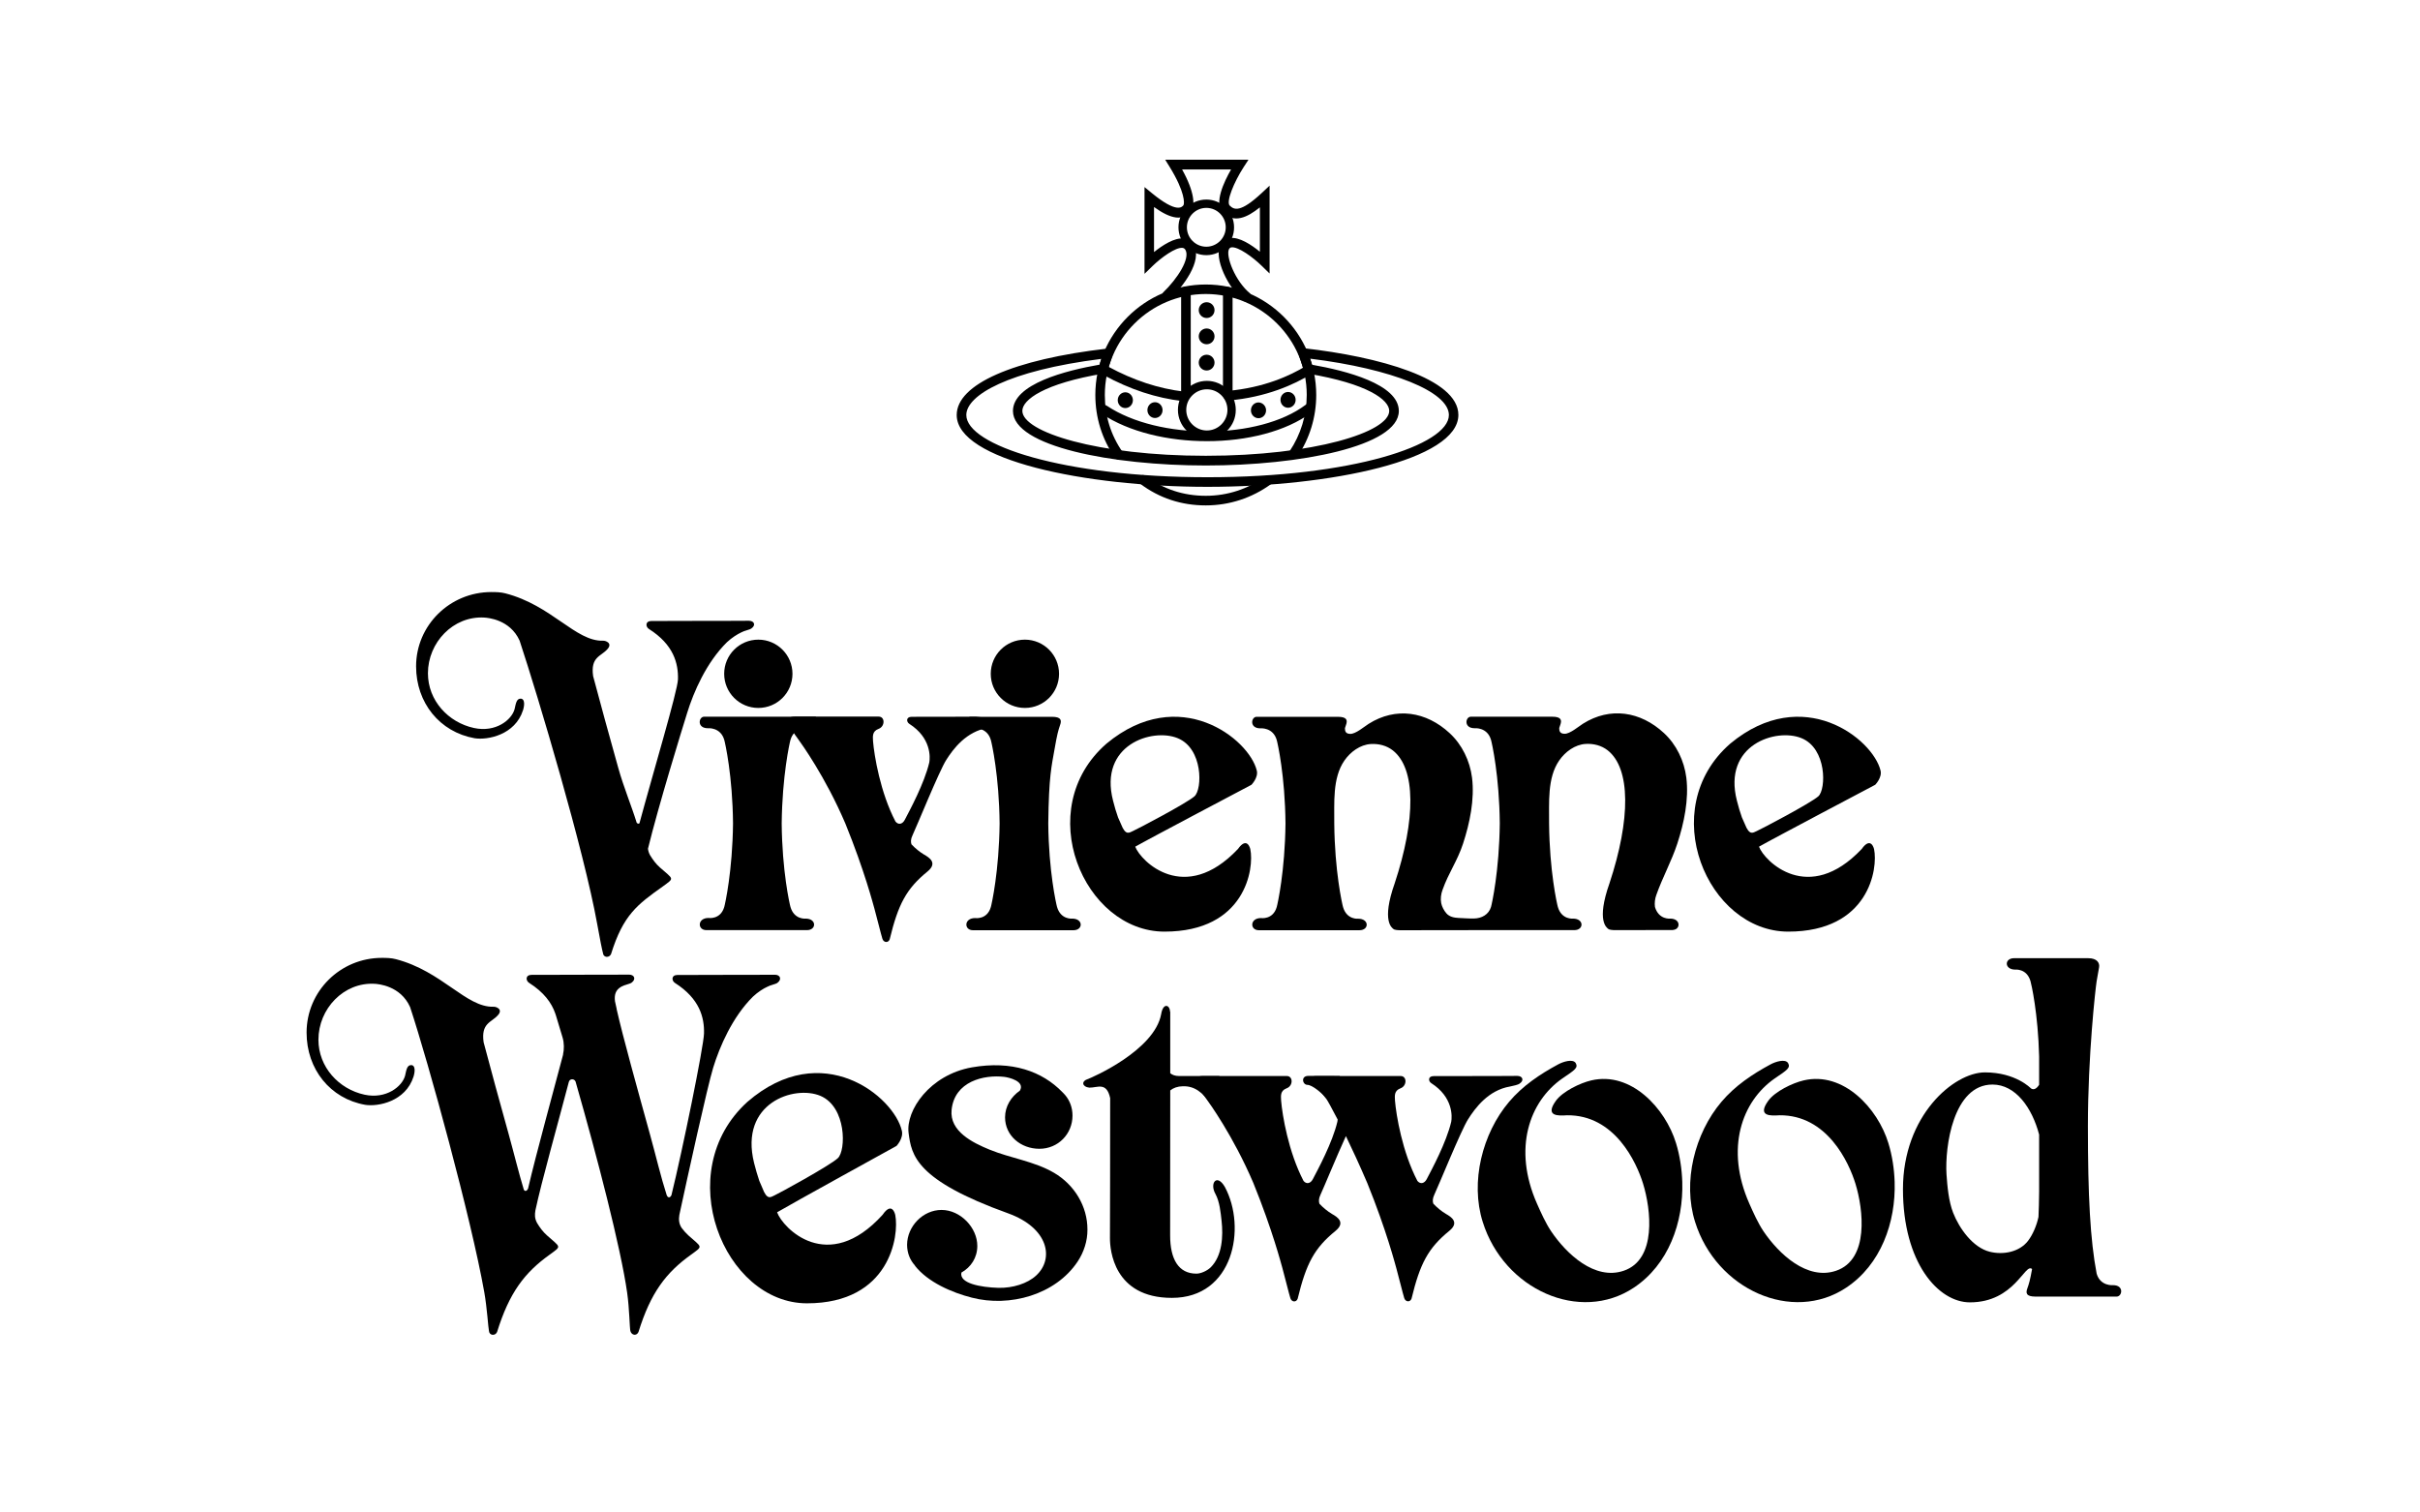 <?xml version="1.0" encoding="utf-8"?>
<!-- Generator: Adobe Illustrator 28.1.0, SVG Export Plug-In . SVG Version: 6.00 Build 0)  -->
<svg version="1.1" id="Layer_1" xmlns="http://www.w3.org/2000/svg" xmlns:xlink="http://www.w3.org/1999/xlink" x="0px" y="0px"
	 viewBox="0 0 226.77 141.73" style="enable-background:new 0 0 226.77 141.73;" xml:space="preserve">
<g>
	<path d="M75.49,86.08c0,0-1.07,0.12-1.42-1.1c-0.08-0.28-0.78-3.36-0.82-7.82c0.05-4.46,0.74-7.54,0.82-7.82
		c0.35-1.22,1.54-1.1,1.54-1.1c1.05,0,0.84-1.08,0.84-1.08h-5.47h-0.03c0,0-4.64,0-4.97,0c-0.51,0-0.7,1.08,0.35,1.08
		c0,0,1.19-0.12,1.54,1.1c0.08,0.28,0.78,3.36,0.82,7.82c-0.05,4.46-0.74,7.54-0.82,7.82c-0.35,1.22-1.48,1.04-1.48,1.04
		c-1.05,0-1.05,1.14-0.2,1.14c0.86,0,4.77,0,4.77,0h0.03c0,0,3.49,0,4.63,0C76.52,87.16,76.54,86.08,75.49,86.08z"/>
	<path d="M74.26,63.14c0,1.77-1.43,3.2-3.2,3.2s-3.2-1.43-3.2-3.2c0-1.77,1.43-3.2,3.2-3.2S74.26,61.38,74.26,63.14z"/>
	<path d="M100.47,86.08c0,0-1.07,0.12-1.42-1.1c-0.08-0.28-0.78-3.36-0.82-7.82c0.05-4.46,0.32-5.41,0.58-6.91s0.35-1.78,0.52-2.29
		c0.17-0.46,0.12-0.79-0.76-0.79c-1.51,0-2.61,0-2.61,0h-0.03c0,0-4.64,0-4.97,0c-0.51,0-0.7,1.08,0.35,1.08c0,0,1.19-0.12,1.54,1.1
		c0.08,0.28,0.78,3.36,0.82,7.82c-0.05,4.46-0.74,7.54-0.82,7.82c-0.35,1.22-1.48,1.04-1.48,1.04c-1.05,0-1.05,1.14-0.2,1.14
		c0.86,0,4.77,0,4.77,0h0.03c0,0,3.49,0,4.63,0C101.51,87.16,101.52,86.08,100.47,86.08z"/>
	<path d="M99.24,63.14c0,1.77-1.43,3.2-3.2,3.2s-3.2-1.43-3.2-3.2c0-1.77,1.43-3.2,3.2-3.2S99.24,61.38,99.24,63.14z"/>
	<path d="M198.01,120.43c0,0-1.19,0.12-1.54-1.08c-0.6-3.16-0.82-7.24-0.82-13.83c0-6.59,0.71-12.9,0.82-13.58
		c0.12-0.68,0.17-0.93,0.23-1.31c0.06-0.38-0.17-0.84-1.02-0.84s-2.29,0-2.29,0h-0.03c0,0-3.49,0-4.63,0
		c-0.92,0-0.93,1.07,0.12,1.07c0,0,1.07-0.12,1.42,1.08c0.08,0.26,0.71,3.02,0.81,7.07c0,0.06,0,1.14,0,2.64
		c-0.22,0.35-0.49,0.53-0.77,0.34c0,0-1.41-1.5-4.31-1.5s-7.68,4.03-7.68,10.94c0,6.91,3.32,10.61,6.27,10.61
		c4.21,0,5.16-3.75,5.83-3.12c-0.2,1.08-0.28,1.35-0.44,1.8c-0.17,0.45-0.12,0.78,0.76,0.78c1.51,0,2.61,0,2.61,0h0.03
		c0,0,4.64,0,4.97,0C198.87,121.49,199.06,120.43,198.01,120.43z M190.03,116.29c-0.81,1.04-2.32,1.32-3.57,1.01
		c-1.6-0.39-2.88-2.22-3.44-3.66c-0.42-1.08-0.54-2.46-0.62-3.6c-0.16-2.56,0.62-8.41,4.31-8.41c2.17,0,3.71,2.18,4.37,4.69
		c0,2.75,0,5.24,0,5.33c-0.01,0.94-0.03,1.72-0.06,2.38C190.86,114.8,190.5,115.68,190.03,116.29z"/>
	<path d="M93.2,67.35l-1.76-0.19c-1.08,0-5.46,0.01-6.01,0.01c-0.55,0-0.5,0.49-0.22,0.66c2.05,1.31,1.96,3.13,1.87,3.62
		c-0.47,1.97-1.82,4.46-2.3,5.38c-0.21,0.4-0.59,0.5-0.87,0.15c-1.42-2.72-1.99-6.17-2.1-7.52c-0.02-0.44-0.1-0.93,0.52-1.16
		c0.62-0.23,0.61-1.15,0.01-1.15c-0.35,0-4.92,0-4.92,0H77.4c0,0-2.53,0-2.91,0c-1.14,0-0.54,0.97,0.35,2.18
		c0.2,0.28,2.48,3.4,4.38,7.85c1.81,4.46,2.61,7.6,2.72,7.97c0.11,0.37,0.66,2.58,0.75,2.83c0.12,0.36,0.55,0.4,0.68,0.04
		c0.8-3.3,1.56-4.74,3.55-6.36c0.97-0.8,0.15-1.31-0.33-1.58c-0.43-0.26-0.82-0.58-1.18-0.96c-0.07-0.21-0.08-0.48,0.1-0.85
		c0.37-0.77,2.5-6.03,3.16-7.06c0.66-1.04,1.87-2.67,3.92-3.01C93.6,67.98,93.2,67.35,93.2,67.35z"/>
	<path d="M117.77,72.21c-0.72-2.98-7.28-8.17-14.08-2.53c-7.05,6.14-2.14,17.62,5.43,17.62c7.57,0,8.43-5.91,8.04-7.74
		c0,0-0.28-1.24-1.16,0c-5,5.28-9.12,1.13-9.62-0.22c1.05-0.61,10.89-5.8,10.89-5.8S117.93,72.87,117.77,72.21z M111.93,74.62
		c-0.75,0.66-5.44,3.12-5.78,3.26c-0.33,0.14-0.67,0.47-1.11-0.67l-0.27-0.61c-0.17-0.48-0.33-1-0.47-1.57
		c-1.35-5.25,3.68-6.83,6.05-5.86C112.74,70.14,112.68,73.95,111.93,74.62z"/>
	<path d="M176.22,72.21c-0.72-2.98-7.28-8.17-14.08-2.53c-7.05,6.14-2.14,17.62,5.43,17.62c7.57,0,8.43-5.91,8.04-7.74
		c0,0-0.28-1.24-1.16,0c-5,5.28-9.12,1.13-9.62-0.22c1.05-0.61,10.89-5.8,10.89-5.8S176.38,72.87,176.22,72.21z M170.39,74.62
		c-0.75,0.66-5.44,3.12-5.78,3.26c-0.33,0.14-0.67,0.47-1.11-0.67l-0.27-0.61c-0.17-0.48-0.33-1-0.47-1.57
		c-1.35-5.25,3.68-6.83,6.05-5.86C171.19,70.14,171.13,73.95,170.39,74.62z"/>
	<path d="M84.51,105.96c-0.74-3.2-7.48-8.75-14.47-2.71c-7.24,6.57-2.2,18.88,5.58,18.88c7.78,0,8.66-6.34,8.27-8.29
		c0,0-0.28-1.33-1.19,0c-5.14,5.66-9.37,1.21-9.88-0.24c1.08-0.65,11.19-6.22,11.19-6.22S84.68,106.67,84.51,105.96z M78.51,108.53
		c-0.77,0.71-5.59,3.34-5.94,3.49c-0.34,0.15-0.69,0.5-1.14-0.72l-0.28-0.65c-0.17-0.51-0.34-1.07-0.49-1.68
		c-1.39-5.63,3.78-7.31,6.22-6.28C79.34,103.74,79.28,107.82,78.51,108.53z"/>
	<path d="M157.27,86.51c-0.07-0.23-0.31-0.43-0.77-0.43c0,0-1.06,0.12-1.42-1.09c-0.05-0.37,0-0.78,0.13-1.13
		c0.58-1.64,1.43-3.17,1.97-4.82c0.63-1.93,1.09-4.13,0.84-6.17c-0.2-1.58-0.93-3.1-2.1-4.18c-2.19-2.03-5.04-2.48-7.59-0.87
		c-0.41,0.26-1.22,0.96-1.73,0.94c-0.44-0.01-0.49-0.27-0.49-0.54c0.03-0.09,0.06-0.17,0.09-0.27c0.17-0.46,0.12-0.79-0.76-0.79
		c-1.51,0-2.61,0-2.61,0h-0.03c0,0-4.64,0-4.97,0c-0.51,0-0.7,1.08,0.35,1.08c0,0,1.19-0.12,1.54,1.1c0.08,0.28,0.78,3.36,0.82,7.82
		c-0.05,4.46-0.74,7.54-0.82,7.82c-0.21,0.72-0.88,1.08-1.59,1.09c-0.47,0.01-0.96-0.03-1.44-0.05c-0.42-0.02-0.86-0.1-1.15-0.43
		c-0.23-0.26-0.42-0.62-0.49-0.96c-0.08-0.4-0.02-0.85,0.12-1.23c0.58-1.64,1.39-2.7,1.93-4.35c0.63-1.93,1.09-4.13,0.84-6.17
		c-0.2-1.58-0.93-3.1-2.1-4.18c-2.19-2.03-5.04-2.48-7.59-0.87c-0.41,0.26-1.22,0.96-1.73,0.94c-0.44-0.01-0.49-0.27-0.49-0.54
		c0.03-0.09,0.06-0.17,0.09-0.27c0.17-0.46,0.12-0.79-0.76-0.79c-1.51,0-2.61,0-2.61,0h-0.03c0,0-4.64,0-4.97,0
		c-0.51,0-0.7,1.08,0.35,1.08c0,0,1.19-0.12,1.54,1.1c0.08,0.28,0.78,3.36,0.82,7.82c-0.05,4.46-0.74,7.54-0.82,7.82
		c-0.35,1.22-1.48,1.04-1.48,1.04c-1.05,0-1.05,1.14-0.2,1.14c0.86,0,4.77,0,4.77,0h0.03c0,0,3.48,0,4.63,0
		c0.92,0,0.93-1.08-0.12-1.08c0,0-1.07,0.12-1.42-1.1c-0.08-0.28-0.78-3.36-0.82-7.82c0.02-1.9-0.19-4.26,0.95-5.9
		c0.56-0.81,1.47-1.49,2.48-1.55c0.74-0.04,1.47,0.14,2.06,0.6c2.16,1.7,2.16,6.45,0.17,12.46c-1.26,3.57-0.24,4.16-0.12,4.27
		c0.1,0.1,0.43,0.12,0.68,0.12s7.21-0.01,7.21-0.01c1.27,0,4.4,0,4.4,0h0.03c0,0,3.48,0,4.63,0c0.92,0,0.93-1.08-0.12-1.08
		c0,0-1.07,0.12-1.42-1.1c-0.08-0.28-0.78-3.36-0.82-7.82c0.02-1.9-0.19-4.26,0.95-5.9c0.56-0.81,1.47-1.49,2.48-1.55
		c0.74-0.04,1.47,0.14,2.06,0.6c2.16,1.7,2.16,6.45,0.17,12.46c-1.26,3.57-0.24,4.16-0.12,4.27c0.1,0.1,0.43,0.12,0.68,0.12
		s5.39-0.01,5.39-0.01l0.01-0.01C157.16,87.12,157.36,86.8,157.27,86.51C157.27,86.51,157.27,86.51,157.27,86.51z"/>
	<path d="M98.77,109.9c-1.87-1.09-4.06-1.36-6.04-2.17c-1.59-0.65-3.76-1.72-3.56-3.72c0.27-2.68,3.02-3.32,4.93-3.1
		c0.43,0.05,1.98,0.41,1.47,1.29c-0.82,0.57-1.39,1.47-1.39,2.5c0,1.72,1.47,2.95,3.22,2.95c1.75,0,3.1-1.39,3.1-3.11
		c0-0.74-0.25-1.39-0.66-1.89h0c0,0,0,0-0.01-0.01c-0.09-0.1-0.18-0.21-0.28-0.3c-1.88-1.94-4.72-2.98-8.48-2.32
		c-3.95,0.7-6.2,4.04-5.93,6.14c0.27,2.1,0.66,4.42,9.33,7.54c3.79,1.37,4.33,4.25,2.63,5.82c-0.83,0.77-2.21,1.19-3.54,1.16
		c-1.68-0.05-3.69-0.42-3.47-1.43c0.89-0.5,1.49-1.39,1.49-2.5c0-1.72-1.59-3.37-3.35-3.37c-1.75,0-3.22,1.54-3.23,3.26
		c0,0.8,0.29,1.46,0.75,1.96l-0.02,0c1.21,1.55,3.48,2.53,5.34,3c3.54,0.92,7.84-0.27,9.91-3.38c0.58-0.87,0.93-1.94,0.92-2.99
		C101.91,113.04,100.68,111.02,98.77,109.9z"/>
	<path d="M114.78,111.23c-0.75-1.3-1.46-0.36-0.88,0.66c0.39,0.73,0.48,1.7,0.57,2.51c0.16,1.43,0.07,3.29-1.03,4.37
		c-0.31,0.3-0.89,0.58-1.33,0.58c-1.66,0-2.46-1.33-2.46-3.59c0-1.33,0-8.09,0.01-13.58c0.3-0.24,0.69-0.38,1.18-0.39
		c1.11-0.03,1.87,0.58,2.63,1.69l0.8-2.65c0,0-2.36,0-3.8,0c-0.35,0-0.61-0.1-0.81-0.26c0-3.13,0-5.55,0-5.77
		c0,0.01-0.01,0-0.02,0.01c-0.01-0.66-0.65-0.88-0.83,0.22c-0.62,3.39-6.46,5.95-6.96,6.12c-0.5,0.17-0.47,0.69,0.22,0.77
		c0.76,0.02,1.62-0.58,1.96,0.98c0.01,4.16-0.02,12.33-0.02,13.14c0,1.05,0.33,5.58,5.8,5.58
		C115.58,121.63,116.83,115.05,114.78,111.23z"/>
	<path d="M142.18,100.82c-0.38,0-1.83,0.01-1.83,0.01c-1.08,0-5.46,0.01-6.01,0.01c-0.55,0-0.5,0.49-0.22,0.66
		c2.05,1.31,1.96,3.13,1.87,3.62c-0.47,1.97-1.82,4.46-2.3,5.38c-0.21,0.4-0.59,0.5-0.87,0.16c-1.42-2.72-1.99-6.17-2.1-7.52
		c-0.02-0.44-0.1-0.93,0.52-1.16c0.62-0.23,0.61-1.15,0.01-1.15c-0.35,0-4.92,0-4.92,0h-0.03c0,0-2.53,0-2.91,0
		c-1.14,0,0.03,0.97,0.92,2.18c0.09,0.12,0.47,0.8,1.04,1.9c-0.01,0.08-0.02,0.16-0.03,0.21c-0.47,1.97-1.82,4.46-2.3,5.38
		c-0.21,0.4-0.59,0.5-0.87,0.16c-1.42-2.72-1.99-6.17-2.1-7.52c-0.02-0.44-0.1-0.93,0.52-1.16c0.62-0.23,0.61-1.15,0.01-1.15
		c-0.35,0-4.92,0-4.92,0h-0.03c0,0-2.53,0-2.91,0c-1.14,0-0.54,0.97,0.35,2.18c0.2,0.28,2.48,3.4,4.38,7.85
		c1.81,4.46,2.61,7.6,2.72,7.97c0.11,0.37,0.66,2.58,0.75,2.83c0.12,0.36,0.55,0.4,0.68,0.04c0.8-3.3,1.56-4.74,3.55-6.36
		c0.97-0.8,0.15-1.31-0.33-1.58c-0.43-0.26-0.82-0.58-1.18-0.96c-0.07-0.21-0.08-0.48,0.1-0.85c0.27-0.57,1.49-3.54,2.38-5.49
		c0.59,1.22,1.28,2.71,2,4.39c1.81,4.46,2.61,7.6,2.72,7.97c0.11,0.37,0.66,2.58,0.75,2.83c0.12,0.36,0.55,0.4,0.68,0.04
		c0.8-3.3,1.56-4.74,3.55-6.36c0.97-0.8,0.15-1.31-0.33-1.58c-0.43-0.26-0.82-0.58-1.18-0.96c-0.07-0.21-0.08-0.48,0.1-0.85
		c0.37-0.77,2.5-6.03,3.16-7.06c0.66-1.04,1.88-2.72,3.94-3.07c0.29-0.07,0.73-0.14,0.9-0.28
		C142.85,101.23,142.67,100.82,142.18,100.82z"/>
	<path d="M124.18,102.79c-0.35-0.37-1.2-1.12-1.67-1.13c-0.47-0.01-0.64-0.86,0.11-0.84c0.75,0.01,2.93,0.01,2.93,0.01l-0.12,1.84"
		/>
	<path d="M147.65,99.61c-0.27-0.41-1.18-0.12-1.64,0.13c-1.72,0.93-3.32,2-4.6,3.51c-2.51,2.96-3.65,7.51-2.47,11.25
		c1.99,6.36,9.12,9.51,14.15,6.17c3.26-2.16,4.67-6.12,4.55-9.93c-0.04-1.2-0.23-2.47-0.59-3.63c-0.99-3.24-4.2-6.74-7.93-5.87
		c-1.04,0.24-2.69,1.03-3.33,1.92c-1.06,1.48,0.26,1.4,1.05,1.35c4.48-0.05,6.52,4.43,7.13,6.42c0.73,2.38,1.31,7.09-1.82,8.15
		c-2.71,0.92-5.36-1.57-6.8-3.7c-0.51-0.76-0.96-1.76-1.33-2.6c-2.27-5.14-0.72-9.56,2.38-11.72
		C147.6,100.25,147.9,100.06,147.65,99.61z"/>
	<path d="M167.55,99.61c-0.27-0.41-1.18-0.12-1.64,0.13c-1.72,0.93-3.32,2-4.6,3.51c-2.51,2.96-3.65,7.51-2.47,11.25
		c1.99,6.36,9.12,9.51,14.15,6.17c3.26-2.16,4.67-6.12,4.55-9.93c-0.04-1.2-0.23-2.47-0.59-3.63c-0.99-3.24-4.2-6.74-7.93-5.87
		c-1.04,0.24-2.69,1.03-3.33,1.92c-1.06,1.48,0.26,1.4,1.05,1.35c4.48-0.05,6.52,4.43,7.13,6.42c0.73,2.38,1.31,7.09-1.82,8.15
		c-2.71,0.92-5.36-1.57-6.8-3.7c-0.51-0.76-0.96-1.76-1.33-2.6c-2.27-5.14-0.72-9.56,2.38-11.72
		C167.5,100.25,167.8,100.06,167.55,99.61z"/>
	<path d="M72.62,91.34c-0.02,0-0.06,0-0.09,0c-0.01,0-0.02,0-0.04,0c-0.42,0.01-2.2,0.01-2.2,0.01c-0.35,0-1.01,0-1.79,0
		c-1.61,0-3.45,0.01-3.79,0.01c-0.01,0-0.02,0-0.03,0c-0.58,0-1.02,0-1.18,0c-0.62,0-0.57,0.55-0.25,0.75
		c2.32,1.48,2.76,3.24,2.72,4.74c-0.03,1.22-2.02,10.96-3.05,15.14c-0.11,0.25-0.33,0.31-0.45-0.01c-0.54-1.67-1-3.65-1.56-5.67
		c-1.22-4.42-2.52-9.07-3.13-11.76l0.01,0c-0.01-0.04-0.02-0.08-0.03-0.13c-0.05-0.21-0.09-0.41-0.13-0.59
		c-0.08-0.6,0.06-1.05,0.54-1.34c0.02-0.01,0.05-0.03,0.07-0.04c0.3-0.17,0.78-0.24,0.95-0.37c0.44-0.33,0.25-0.75-0.24-0.75
		c-0.02,0-0.06,0-0.09,0c-0.01,0-0.02,0-0.04,0c-0.42,0.01-2.2,0.01-2.2,0.01c-0.35,0-1.01,0-1.79,0c-1.61,0-3.45,0.01-3.79,0.01
		c-0.01,0-0.02,0-0.03,0c-0.58,0-1.02,0-1.18,0c-0.62,0-0.57,0.55-0.25,0.75c1.4,0.89,2.11,1.88,2.45,2.86
		c0.02,0.07,0.05,0.14,0.07,0.21l0.62,2.06c0.15,0.49,0.15,1.12,0.04,1.58h0.01c-0.86,3.28-2.51,9.23-3.29,12.58
		c-0.1,0.21-0.27,0.29-0.39,0.1c-0.48-1.57-0.91-3.36-1.42-5.2c-0.83-2.99-1.69-6.1-2.35-8.62c-0.26-1.81,0.73-1.85,1.33-2.53
		c0.53-0.57-0.17-0.82-0.4-0.8c-2.57,0.08-4.81-3.33-9.16-4.46c-0.42-0.11-0.87-0.12-1.31-0.12c-3.89,0-7.05,3.13-7.05,7
		c0,3.43,2.21,6.19,5.49,6.77c1.22,0.19,3.79-0.31,4.53-2.64c0,0,0.32-0.96-0.16-1.08c-0.46-0.05-0.51,0.47-0.63,0.99
		c-0.27,1.01-1.77,2.22-3.8,1.78c-2.41-0.52-4.32-2.59-4.32-5.15c0-2.9,2.37-5.41,5.28-5.24c0.31,0.02,2.41,0.17,3.31,2.18
		c1.74,5.27,5.72,19.79,6.95,26.71c0.26,1.46,0.37,3.35,0.44,3.64c0.03,0.44,0.59,0.49,0.76,0.1c1.14-3.68,2.57-5.56,4.93-7.25
		c1.15-0.84,1.04-0.64-0.26-1.81c-0.35-0.31-0.65-0.7-0.93-1.17c-0.23-0.44-0.21-0.77-0.15-1.16c0.54-2.58,2.2-8.47,3.13-12.03l0,0
		c0.08-0.34,0.5-0.34,0.63-0.06l0.06,0.21c1.93,6.72,4.19,15.4,4.78,19.59c0.21,1.47,0.23,3.3,0.3,3.58
		c0.11,0.42,0.59,0.49,0.76,0.1c1.14-3.68,2.57-5.56,4.93-7.25c1.15-0.84,1.04-0.64-0.26-1.81c-0.22-0.2-0.42-0.43-0.62-0.69
		c-0.28-0.42-0.28-0.82-0.22-1.22c0.79-3.67,2.61-11.96,3.17-13.8c0.6-1.96,1.8-4.75,3.73-6.66c0.46-0.43,0.98-0.76,1.34-0.92
		c0.3-0.17,0.78-0.24,0.95-0.37C73.3,91.76,73.1,91.34,72.62,91.34z"/>
	<path d="M70.18,58.17c-0.02,0-0.06,0-0.09,0c-0.01,0-0.02,0-0.04,0c-0.42,0.01-2.2,0.01-2.2,0.01c-0.35,0-1.01,0-1.79,0
		c-1.61,0-3.45,0.01-3.79,0.01c-0.01,0-0.02,0-0.03,0c-0.58,0-1.02,0-1.18,0c-0.62,0-0.57,0.55-0.25,0.75
		c2.32,1.47,2.76,3.23,2.72,4.72c-0.03,1.08-2.36,8.85-3.61,13.49c-0.08,0.06-0.18,0.05-0.26-0.06c-0.48-1.56-1.22-3.32-1.73-5.15
		c-0.83-2.98-1.69-6.07-2.35-8.58c-0.26-1.81,0.73-1.84,1.33-2.52c0.53-0.57-0.17-0.82-0.4-0.8c-2.57,0.08-4.81-3.32-9.16-4.44
		c-0.42-0.11-0.87-0.12-1.31-0.12c-3.89,0-7.05,3.12-7.05,6.96c0,3.41,2.21,6.16,5.49,6.74c1.22,0.19,3.79-0.31,4.53-2.63
		c0,0,0.32-0.95-0.16-1.08c-0.46-0.05-0.51,0.47-0.63,0.98c-0.27,1.01-1.77,2.21-3.8,1.77c-2.41-0.52-4.32-2.57-4.32-5.13
		c0-2.88,2.37-5.39,5.28-5.22c0.31,0.02,2.41,0.17,3.31,2.16c1.74,5.25,6.03,19.66,7.27,26.55c0.26,1.45,0.46,2.44,0.54,2.72
		c0.03,0.44,0.59,0.49,0.76,0.1c1.14-3.67,2.47-4.64,4.83-6.32c1.15-0.84,1.04-0.64-0.26-1.8c-0.35-0.31-0.65-0.7-0.93-1.17
		c-0.11-0.21-0.16-0.4-0.18-0.58c0.98-4.01,3.15-11.06,3.67-12.72c0.6-1.95,1.8-4.73,3.73-6.63c0.46-0.43,0.98-0.75,1.34-0.92
		c0.3-0.17,0.78-0.24,0.95-0.37C70.86,58.58,70.67,58.17,70.18,58.17z"/>
	<g>
		<g>
			<path d="M112.99,47.36c-2.29,0-4.35-0.68-6.15-2.03c-0.2-0.15-0.24-0.43-0.09-0.63c0.15-0.2,0.43-0.24,0.63-0.09
				c1.63,1.23,3.52,1.85,5.61,1.85c2.03,0,3.96-0.63,5.59-1.83c0.2-0.15,0.48-0.1,0.63,0.1c0.15,0.2,0.1,0.48-0.1,0.63
				C117.33,46.66,115.21,47.36,112.99,47.36L112.99,47.36z"/>
		</g>
		<g>
			<path d="M104.84,43.07c-0.14,0-0.28-0.07-0.37-0.19c-1.2-1.72-1.83-3.75-1.83-5.87c0-5.71,4.64-10.35,10.35-10.35
				c5.71,0,10.35,4.64,10.35,10.35c0,2.07-0.61,4.07-1.76,5.78c-0.14,0.21-0.41,0.26-0.62,0.12c-0.2-0.14-0.26-0.42-0.12-0.62
				c1.05-1.56,1.61-3.39,1.61-5.28c0-5.21-4.24-9.46-9.46-9.46c-5.21,0-9.46,4.24-9.46,9.46c0,1.97,0.56,3.77,1.67,5.36
				c0.14,0.2,0.09,0.48-0.11,0.62C105.02,43.04,104.93,43.07,104.84,43.07L104.84,43.07z"/>
		</g>
		<g>
			<path d="M113.09,41.13c-1.5,0-2.71-1.22-2.71-2.72c0-1.5,1.22-2.72,2.71-2.72c1.5,0,2.71,1.22,2.71,2.72
				C115.81,39.91,114.59,41.13,113.09,41.13L113.09,41.13z M113.09,36.48c-1.06,0-1.93,0.87-1.93,1.93s0.87,1.93,1.93,1.93
				c1.06,0,1.93-0.87,1.93-1.93S114.16,36.48,113.09,36.48L113.09,36.48z"/>
		</g>
		<g>
			<path d="M111.13,37.3c-0.25,0-0.45-0.2-0.45-0.45v-9.54c0-0.25,0.2-0.45,0.45-0.45c0.25,0,0.45,0.2,0.45,0.45v9.54
				C111.58,37.1,111.38,37.3,111.13,37.3L111.13,37.3z"/>
		</g>
		<g>
			<path d="M115.05,37.41c-0.25,0-0.45-0.2-0.45-0.45v-9.62c0-0.25,0.2-0.45,0.45-0.45c0.25,0,0.45,0.2,0.45,0.45v9.62
				C115.49,37.21,115.29,37.41,115.05,37.41L115.05,37.41z"/>
		</g>
		<g>
			<path d="M113.1,41.34c-3.63,0-7.3-0.85-9.87-2.57c-0.21-0.14-0.26-0.42-0.12-0.62c0.14-0.21,0.42-0.26,0.62-0.12
				c4.86,3.24,14.25,3.19,18.61-0.09c0.2-0.15,0.48-0.11,0.63,0.09c0.15,0.2,0.11,0.48-0.09,0.63
				C120.5,40.44,116.82,41.34,113.1,41.34L113.1,41.34z"/>
		</g>
		<g>
			<path d="M115.09,37.53c-0.23,0-0.42-0.18-0.45-0.41c-0.02-0.25,0.16-0.46,0.41-0.49c3.39-0.3,5.85-1.43,7.32-2.33
				c0.21-0.13,0.49-0.06,0.62,0.15c0.13,0.21,0.06,0.49-0.15,0.62c-1.55,0.95-4.15,2.15-7.71,2.46
				C115.12,37.53,115.1,37.53,115.09,37.53L115.09,37.53z"/>
		</g>
		<g>
			<path d="M110.9,37.59c-0.02,0-0.03,0-0.05,0c-2.52-0.29-4.94-1.09-7.41-2.43c-0.22-0.12-0.3-0.39-0.18-0.61
				c0.12-0.22,0.39-0.3,0.61-0.18c2.37,1.28,4.68,2.04,7.09,2.33c0.25,0.03,0.42,0.25,0.39,0.5
				C111.31,37.43,111.12,37.59,110.9,37.59L110.9,37.59z"/>
		</g>
		<g>
			<path d="M113.81,29.06c0,0.41-0.33,0.74-0.74,0.74c-0.41,0-0.74-0.33-0.74-0.74c0-0.41,0.33-0.74,0.74-0.74
				C113.48,28.32,113.81,28.65,113.81,29.06z"/>
		</g>
		<g>
			<path d="M113.81,31.52c0,0.41-0.33,0.74-0.74,0.74c-0.41,0-0.74-0.33-0.74-0.74c0-0.41,0.33-0.74,0.74-0.74
				C113.48,30.78,113.81,31.11,113.81,31.52z"/>
		</g>
		<g>
			<path d="M113.81,33.98c0,0.41-0.33,0.74-0.74,0.74c-0.41,0-0.74-0.33-0.74-0.74c0-0.41,0.33-0.74,0.74-0.74
				C113.48,33.24,113.81,33.57,113.81,33.98z"/>
		</g>
		<g>
			<path d="M118.64,38.45c0,0.41-0.32,0.74-0.71,0.74c-0.39,0-0.71-0.33-0.71-0.74c0-0.41,0.32-0.74,0.71-0.74
				C118.32,37.72,118.64,38.05,118.64,38.45z"/>
		</g>
		<g>
			<path d="M121.41,37.47c0,0.41-0.32,0.74-0.71,0.74c-0.39,0-0.71-0.33-0.71-0.74c0-0.41,0.32-0.74,0.71-0.74
				C121.09,36.73,121.41,37.06,121.41,37.47z"/>
		</g>
		<g>
			<path d="M108.94,38.43c0,0.41-0.32,0.74-0.71,0.74c-0.39,0-0.71-0.33-0.71-0.74c0-0.41,0.32-0.74,0.71-0.74
				C108.62,37.69,108.94,38.02,108.94,38.43z"/>
		</g>
		<g>
			<path d="M106.16,37.5c0,0.41-0.32,0.74-0.71,0.74c-0.39,0-0.71-0.33-0.71-0.74c0-0.41,0.32-0.74,0.71-0.74
				C105.84,36.76,106.16,37.09,106.16,37.5z"/>
		</g>
		<g>
			<path d="M113.15,45.62c-11.55,0-23.5-2.52-23.5-6.73c0-2.88,5.29-5.21,14.14-6.23l0.69-0.08l-0.78,2.38L103.44,35
				c-5.64,0.94-7.64,2.47-7.64,3.5c0,1.99,7.06,4.21,17.19,4.21c10.13,0,17.19-2.22,17.19-4.21c0-1.02-2-2.55-7.65-3.49l-0.27-0.05
				l-0.78-2.41l0.69,0.08c7,0.79,14.49,2.84,14.49,6.25C136.66,43.1,124.71,45.62,113.15,45.62L113.15,45.62z M103.2,33.63
				c-8.73,1.1-12.65,3.41-12.65,5.26c0,2.82,9.08,5.83,22.61,5.83c13.52,0,22.61-3.02,22.61-5.83c0-2.18-5.31-4.33-13-5.28
				l0.18,0.57c3.16,0.55,8.13,1.82,8.13,4.33c0,3.32-9.32,5.11-18.08,5.11c-8.77,0-18.08-1.79-18.08-5.11
				c0-2.53,4.96-3.79,8.12-4.34L103.2,33.63L103.2,33.63z"/>
		</g>
		<g>
			<path d="M116.6,28.25c-1.52-1.23-2.9-4.09-2.23-5.32c0.19-0.35,0.49-0.56,0.87-0.62c0.88-0.14,2.05,0.65,2.82,1.28v-4.16
				c-1.18,0.95-2.43,1.54-3.48,0.47c-0.83-0.84,0.1-2.84,0.78-4.02h-4.59c1.2,2.16,1.23,3.45,0.82,3.94
				c-0.74,0.88-1.82,0.75-3.45-0.42v4.22c0.76-0.61,1.92-1.38,2.8-1.27c0.39,0.05,0.71,0.26,0.91,0.61
				c0.88,1.49-1.02,3.93-2.28,5.14l-0.62-0.65c1.42-1.36,2.6-3.24,2.13-4.04c-0.07-0.11-0.14-0.16-0.26-0.18
				c-0.65-0.09-2.04,0.94-2.81,1.69l-0.76,0.74v-8.13l0.73,0.6c2.28,1.86,2.77,1.29,2.92,1.1c0.1-0.16,0.16-1.23-1.29-3.58
				l-0.42-0.68h7.8l-0.45,0.69c-0.91,1.41-1.66,3.24-1.31,3.6c0.41,0.41,1,0.69,2.99-1.16l0.75-0.7v8.23l-0.76-0.74
				c-0.79-0.77-2.18-1.8-2.82-1.71c-0.08,0.01-0.15,0.05-0.22,0.16c-0.34,0.62,0.56,3.02,2.01,4.19L116.6,28.25L116.6,28.25z"/>
		</g>
		<g>
			<path d="M113.04,23.91c-1.44,0-2.61-1.17-2.61-2.61c0-1.44,1.17-2.6,2.61-2.6c1.44,0,2.6,1.17,2.6,2.6
				C115.65,22.74,114.48,23.91,113.04,23.91L113.04,23.91z M113.04,19.48c-1,0-1.82,0.82-1.82,1.82c0,1,0.82,1.82,1.82,1.82
				c1,0,1.82-0.82,1.82-1.82C114.86,20.3,114.05,19.48,113.04,19.48L113.04,19.48z"/>
		</g>
	</g>
</g>
</svg>
